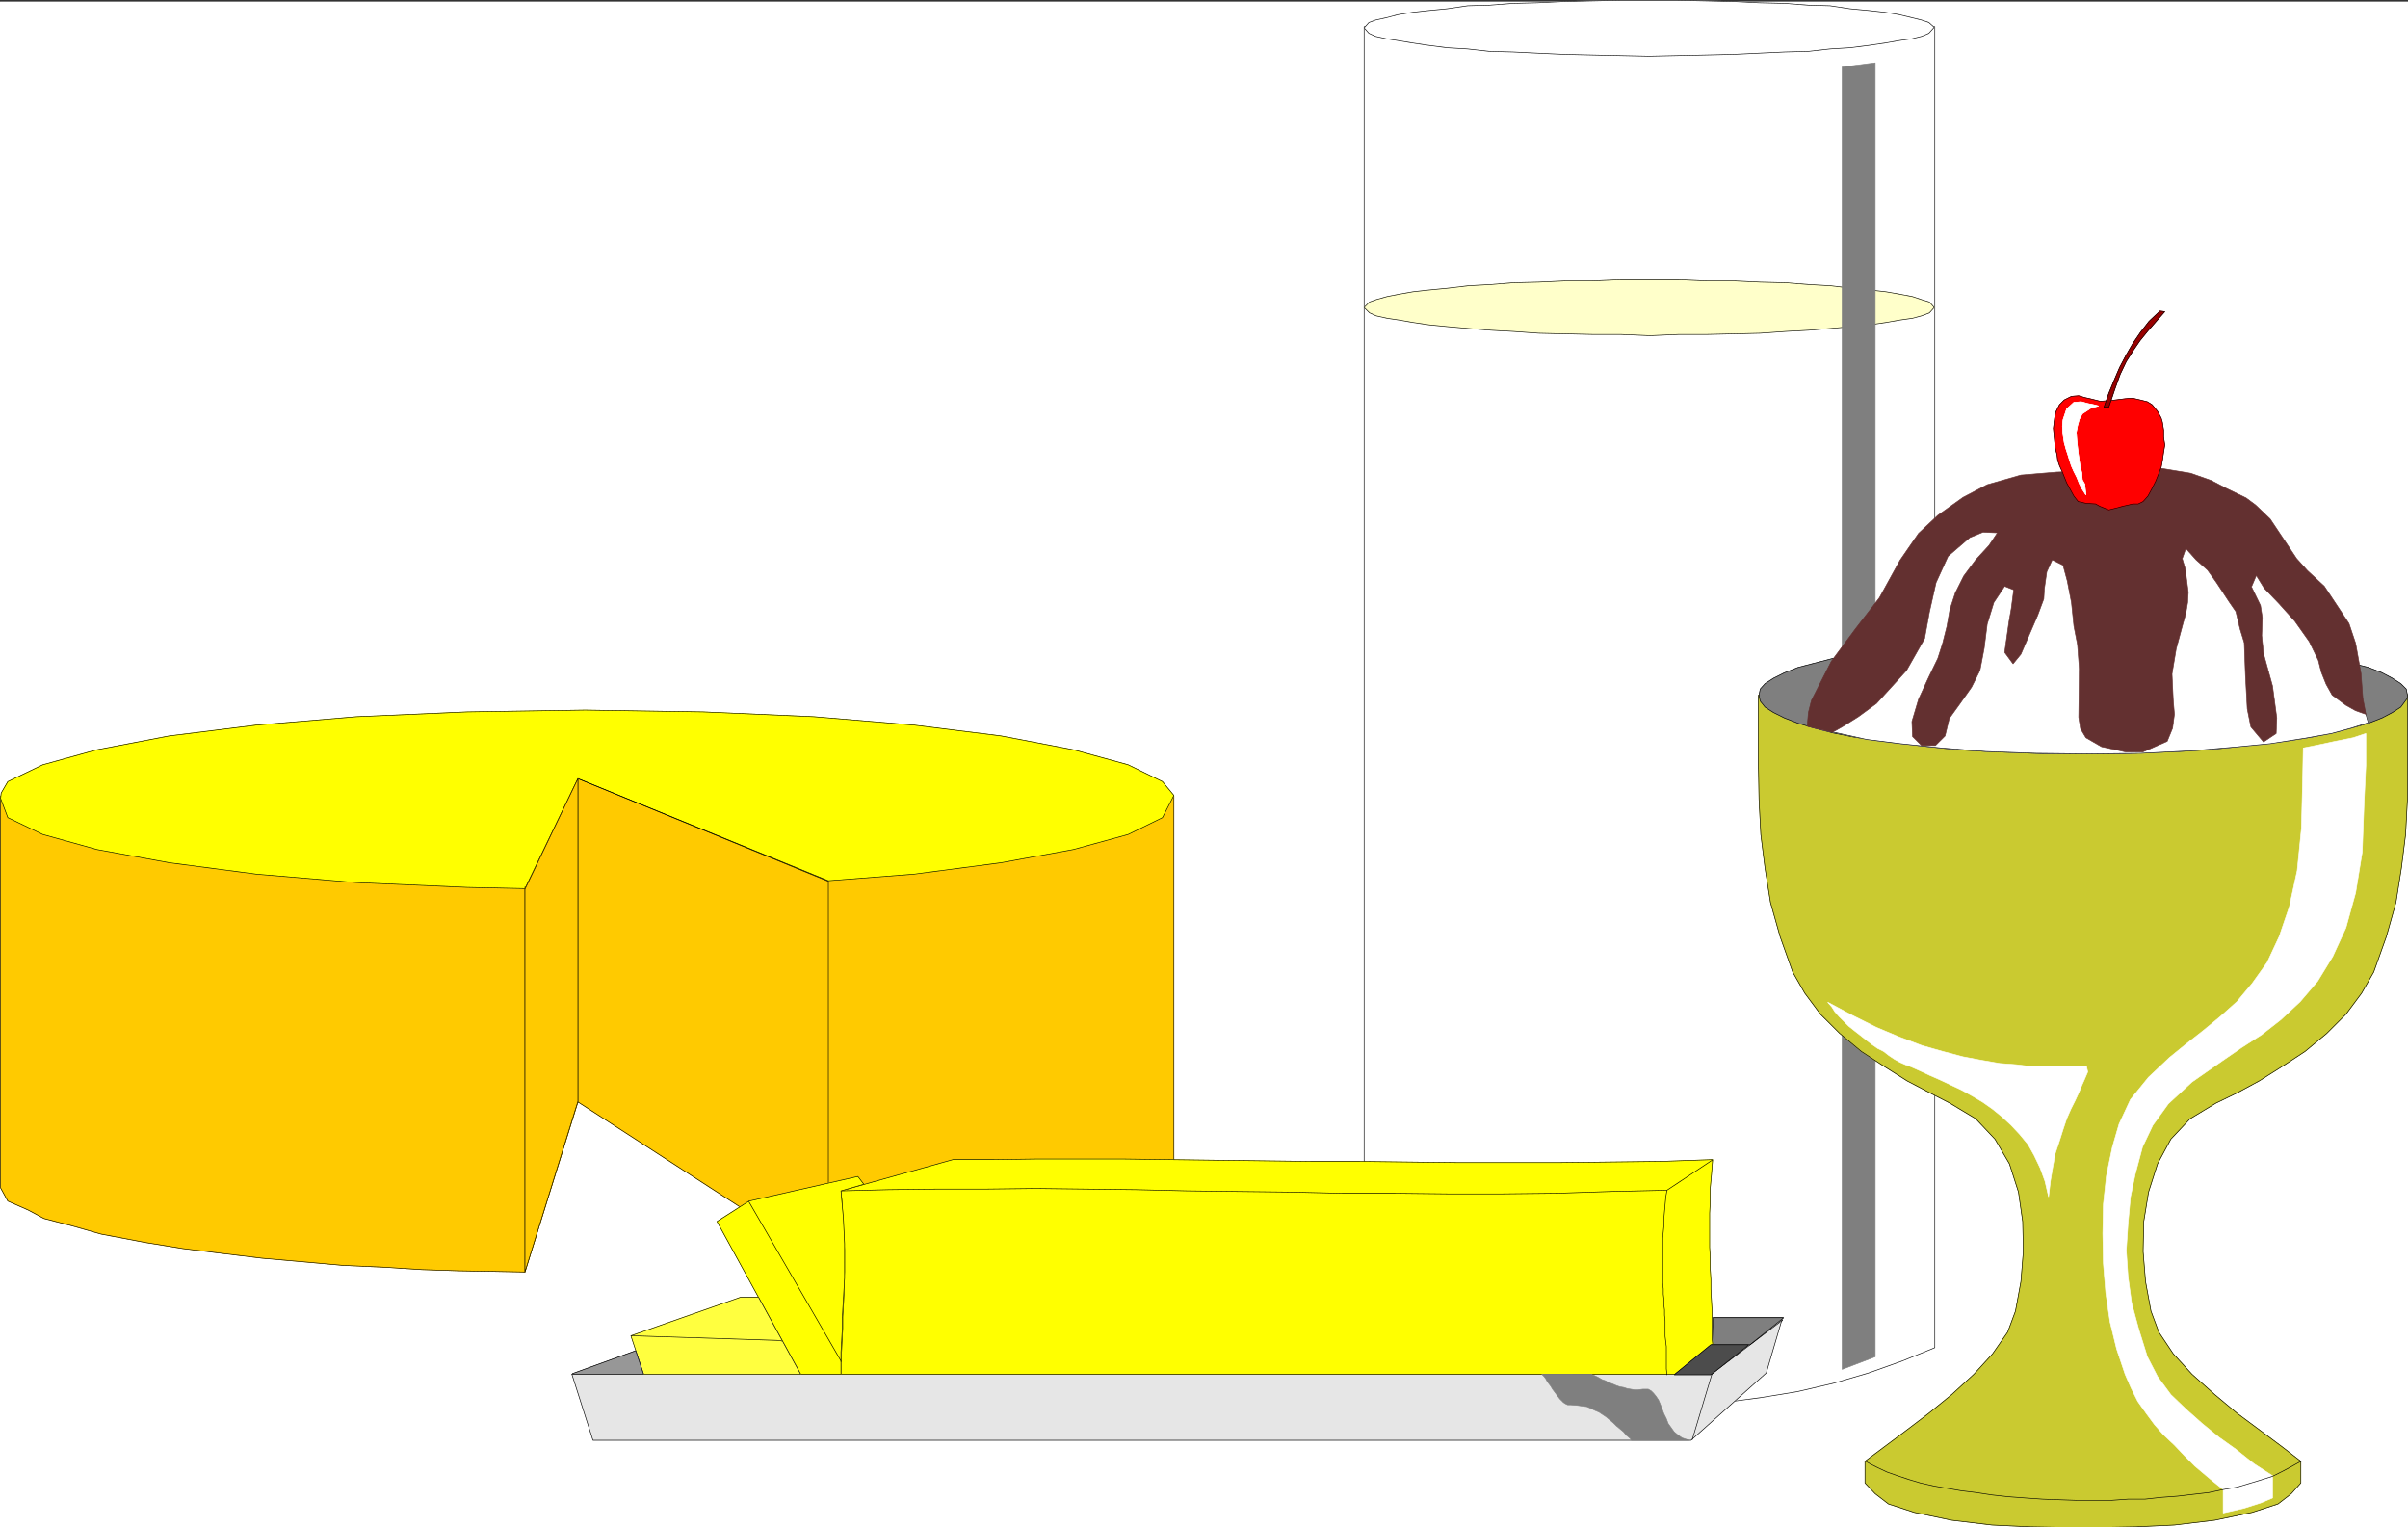 <svg width="3996.021" height="2534.178" viewBox="0 0 2997.016 1900.633" xmlns="http://www.w3.org/2000/svg"><rect x="0" y="0" width="2997.016" height="1900.633" fill="#333333" stroke="none"/><defs><clipPath id="a"><path d="M0 0h2998v1898.441H0Zm0 0"/></clipPath><clipPath id="b"><path d="M0 0h2997v1898.441H0Zm0 0"/></clipPath><clipPath id="c"><path d="M2188 861h809v1037.441h-809zm0 0"/></clipPath></defs><g clip-path="url(#a)" transform="translate(0 2.192)"><path style="fill:#fff;fill-opacity:1;fill-rule:nonzero;stroke:none" d="M0 1898.441h2997.016V-1.82H0Zm0 0"/></g><g clip-path="url(#b)" transform="translate(0 2.192)"><path style="fill:#fff;fill-opacity:1;fill-rule:evenodd;stroke:#fff;stroke-width:.19;stroke-linecap:square;stroke-linejoin:bevel;stroke-miterlimit:10;stroke-opacity:1" d="M.19 0h766.12v486H.19Zm0 0" transform="matrix(3.91 0 0 -3.91 0 1898.44)"/></g><path style="fill:#ffca00;fill-opacity:1;fill-rule:evenodd;stroke:#ffca00;stroke-width:.19;stroke-linecap:square;stroke-linejoin:bevel;stroke-miterlimit:10;stroke-opacity:1" d="m.19 232.77 91.6 6.88 91.21 2.11 95.05-4.79 95.62-4.2V108.06l-1.34-1.91-2.11-2.1-6.52-3.26-4.59-2.1-8.82-2.68-7.86-2.1-6.32-1.34-7.66-1.53-8.44-1.53-8.04-.96-8.44-1.14-8.04-.96-8.24-.96-8.44-.57-7.85-.57-7.28-.58-79.72 51.64-16.86-54.12-10.16.19-10.92.19-11.69.38-12.26.77-12.84.57-12.84 1.15-13.03 1.14-12.65 1.53-12.46 1.53-11.88 1.92-14.18 2.68-9.39 2.67-8.81 2.3-4.98 2.68-6.52 2.86-2.3 4.21zm0 0" transform="matrix(3.91 0 0 -3.91 0 1900.632)"/><path style="fill:none;stroke:#000;stroke-width:.19;stroke-linecap:square;stroke-linejoin:bevel;stroke-miterlimit:10;stroke-opacity:1" d="m.19 232.77 91.6 6.88 91.21 2.11 95.05-4.79 95.62-4.2V108.06l-1.34-1.91-2.11-2.1-6.52-3.26-4.59-2.1-8.82-2.68-7.86-2.1-6.32-1.34-7.66-1.53-8.44-1.53-8.04-.96-8.44-1.14-8.04-.96-8.24-.96-8.44-.57-7.85-.57-7.28-.58-79.72 51.64-16.86-54.12-10.16.19-10.92.19-11.69.38-12.26.77-12.84.57-12.84 1.15-13.03 1.14-12.65 1.53-12.46 1.53-11.88 1.92-14.18 2.68-9.39 2.67-8.81 2.3-4.98 2.68-6.52 2.86-2.3 4.21zm0 0" transform="matrix(3.91 0 0 -3.91 0 1900.632)"/><path style="fill:#ff0;fill-opacity:1;fill-rule:evenodd;stroke:#ff0;stroke-width:.19;stroke-linecap:square;stroke-linejoin:bevel;stroke-miterlimit:10;stroke-opacity:1" d="m186.26 260.12 37.56-.58 35.26-1.53 31.81-2.67 27.78-3.45 23-4.4 17.44-4.78 10.92-5.35 3.64-4.4-3.64-7.08-10.92-5.35-17.44-4.79-23-4.2-27.78-3.64-27.21-2.1-79.72 32.51-16.86-35-18.4.38-35.26 1.53-31.81 2.68-27.78 3.64-23 4.2-17.24 4.79-11.12 5.35L.19 232l.19 1.72 2.11 3.64 11.12 5.35 17.24 4.78 23 4.4 27.78 3.45 31.81 2.67 35.26 1.53zm0 0" transform="matrix(3.91 0 0 -3.91 0 1900.632)"/><path style="fill:none;stroke:#000;stroke-width:.19;stroke-linecap:square;stroke-linejoin:bevel;stroke-miterlimit:10;stroke-opacity:1" d="m186.26 260.12 37.56-.58 35.26-1.53 31.81-2.67 27.78-3.45 23-4.4 17.44-4.78 10.92-5.35 3.64-4.4-3.64-7.08-10.92-5.35-17.44-4.79-23-4.2-27.78-3.64-27.21-2.1-79.72 32.51-16.86-35-18.4.38-35.26 1.53-31.81 2.68-27.78 3.64-23 4.2-17.24 4.79-11.12 5.35L.19 232l.19 1.72 2.11 3.64 11.12 5.35 17.24 4.78 23 4.4 27.78 3.45 31.81 2.67 35.26 1.53zM167.1 81.29v122.6-.2m96.58-119.73v121.65-.19" transform="matrix(3.91 0 0 -3.91 0 1900.632)"/><path style="fill:none;stroke:#000;stroke-width:.19;stroke-linecap:square;stroke-linejoin:bevel;stroke-miterlimit:10;stroke-opacity:1" d="m183.96 238.31 79.72-32.7v-.19m-79.72 32.89V135.22" transform="matrix(3.91 0 0 -3.91 0 1900.632)"/><path style="fill:#ffca00;fill-opacity:1;fill-rule:evenodd;stroke:#ffca00;stroke-width:.19;stroke-linecap:square;stroke-linejoin:bevel;stroke-miterlimit:10;stroke-opacity:1" d="m183.96 238.31-16.86-35.19V81.29l16.86 54.31zm0 0" transform="matrix(3.91 0 0 -3.91 0 1900.632)"/><path style="fill:none;stroke:#000;stroke-width:.19;stroke-linecap:square;stroke-linejoin:bevel;stroke-miterlimit:10;stroke-opacity:1" d="m183.96 238.31-16.86-35.19V81.29l16.86 54.31zm0 0" transform="matrix(3.91 0 0 -3.91 0 1900.632)"/><path style="fill:#fff;fill-opacity:1;fill-rule:evenodd;stroke:#fff;stroke-width:.19;stroke-linecap:square;stroke-linejoin:bevel;stroke-miterlimit:10;stroke-opacity:1" d="M434.22 477.58h181.66V57.19l-10.35-4.21-10.73-3.83-11.11-3.25-11.5-2.68-11.69-1.91-11.69-1.53-12.07-.76-11.88-.39-12.26.58-11.88.57-11.69 1.72-11.69 1.92-11.31 2.67-11.11 3.25-10.73 3.64-9.97 4.21zm0 0" transform="matrix(3.91 0 0 -3.91 0 1900.632)"/><path style="fill:none;stroke:#000;stroke-width:.19;stroke-linecap:square;stroke-linejoin:bevel;stroke-miterlimit:10;stroke-opacity:1" d="M434.22 477.58h181.66V57.19l-10.35-4.21-10.73-3.83-11.11-3.25-11.5-2.68-11.69-1.91-11.69-1.53-12.07-.76-11.88-.39-12.26.58-11.88.57-11.69 1.72-11.69 1.92-11.31 2.67-11.11 3.25-10.73 3.64-9.97 4.21zm0 0" transform="matrix(3.91 0 0 -3.91 0 1900.632)"/><path style="fill:#fff;fill-opacity:1;fill-rule:evenodd;stroke:#fff;stroke-width:.19;stroke-linecap:square;stroke-linejoin:bevel;stroke-miterlimit:10;stroke-opacity:1" d="M524.86 486h9.2l9.01-.19 8.81-.19 8.05-.39 8.24-.19 7.47-.57 6.9-.19 6.32-.96 6.14-.57 5.17-.58 4.41-.76 4.02-.96 3.07-.76 2.3-.77 1.72-1.53-1.72-1.91-2.3-.96-3.07-.76-4.02-.57-4.41-.77-5.17-.76-6.14-.77-6.32-.38-6.9-.77-7.47-.19-8.24-.38-8.05-.38-8.81-.2-9.01-.19-9.2-.19-9.2.19-9 .19-8.82.2-8.43.38-7.86.38-7.47.19-6.9.77-6.51.38-5.94.77-5.18.76-4.6.77-3.64.57-3.45.76-2.1.96-1.54 1.72 1.54 1.72 2.1.77 3.45.76 3.64.96 4.6.76 5.18.58 5.94.57 6.51.96 6.9.19 7.47.57 7.86.19 8.43.39 8.82.19 9 .19zm0 0" transform="matrix(3.91 0 0 -3.91 0 1900.632)"/><path style="fill:none;stroke:#000;stroke-width:.19;stroke-linecap:square;stroke-linejoin:bevel;stroke-miterlimit:10;stroke-opacity:1" d="M524.86 486h9.2l9.01-.19 8.81-.19 8.05-.39 8.24-.19 7.47-.57 6.9-.19 6.32-.96 6.14-.57 5.17-.58 4.41-.76 4.02-.96 3.07-.76 2.3-.77 1.72-1.53-1.72-1.91-2.3-.96-3.07-.76-4.02-.57-4.41-.77-5.17-.76-6.14-.77-6.32-.38-6.9-.77-7.47-.19-8.24-.38-8.05-.38-8.81-.2-9.01-.19-9.2-.19-9.2.19-9 .19-8.82.2-8.43.38-7.86.38-7.47.19-6.9.77-6.51.38-5.94.77-5.18.76-4.6.77-3.64.57-3.45.76-2.1.96-1.54 1.72 1.54 1.72 2.1.77 3.45.76 3.64.96 4.6.76 5.18.58 5.94.57 6.51.96 6.9.19 7.47.57 7.86.19 8.43.39 8.82.19 9 .19zm0 0" transform="matrix(3.91 0 0 -3.91 0 1900.632)"/><path style="fill:#ffffca;fill-opacity:1;fill-rule:evenodd;stroke:#ffffca;stroke-width:.19;stroke-linecap:square;stroke-linejoin:bevel;stroke-miterlimit:10;stroke-opacity:1" d="M525.24 397.06h9.2l9.01-.38h8.62l8.24-.38 8.05-.19 7.47-.58 6.9-.38 6.52-.77 5.94-.57 5.17-.57 4.41-.77 4.02-.76 2.88-.96 2.49-.76 1.53-1.73-1.53-1.72-2.49-.95-2.88-.77-4.02-.57-4.41-.77-5.17-.76-5.94-.58-6.52-.57-6.9-.57-7.47-.39-8.05-.57-8.24-.19-8.62-.19h-9.01l-9.2-.39-9.39.39h-9l-8.63.19-8.43.19-8.04.57-7.29.39-7.09.57-6.51.57-5.94.58-5.18.76-4.4.77-3.84.57-3.45.77-2.1.95-1.73 1.72 1.73 1.73 2.1.76 3.45.96 3.84.76 4.4.77 5.18.57 5.94.57 6.51.77 7.09.38 7.29.58 8.04.19 8.43.38h8.63l9 .38zm0 0" transform="matrix(3.91 0 0 -3.91 0 1900.632)"/><path style="fill:none;stroke:#000;stroke-width:.19;stroke-linecap:square;stroke-linejoin:bevel;stroke-miterlimit:10;stroke-opacity:1" d="M525.24 397.06h9.2l9.01-.38h8.62l8.24-.38 8.05-.19 7.47-.58 6.9-.38 6.52-.77 5.94-.57 5.17-.57 4.41-.77 4.02-.76 2.88-.96 2.49-.76 1.53-1.73-1.53-1.72-2.49-.95-2.88-.77-4.02-.57-4.41-.77-5.17-.76-5.94-.58-6.52-.57-6.9-.57-7.47-.39-8.05-.57-8.24-.19-8.62-.19h-9.01l-9.2-.39-9.39.39h-9l-8.63.19-8.43.19-8.04.57-7.29.39-7.09.57-6.51.57-5.94.58-5.18.76-4.4.77-3.84.57-3.45.77-2.1.95-1.73 1.72 1.73 1.73 2.1.76 3.45.96 3.84.76 4.4.77 5.18.57 5.94.57 6.51.77 7.09.38 7.29.58 8.04.19 8.43.38h8.63l9 .38zm0 0" transform="matrix(3.91 0 0 -3.91 0 1900.632)"/><path style="fill:#7f7f7f;fill-opacity:1;fill-rule:evenodd;stroke:#7f7f7f;stroke-width:.19;stroke-linecap:square;stroke-linejoin:bevel;stroke-miterlimit:10;stroke-opacity:1" d="m586.37 464.77 10.54 1.34V54.32l-10.54-4.02zm0 0" transform="matrix(3.91 0 0 -3.91 0 1900.632)"/><g clip-path="url(#c)" transform="translate(0 2.192)"><path style="fill:#caca30;fill-opacity:1;fill-rule:evenodd;stroke:#caca30;stroke-width:.19;stroke-linecap:square;stroke-linejoin:bevel;stroke-miterlimit:10;stroke-opacity:1" d="M766.31 265.09v-33.47l-.58-11.09-1.34-10.72-1.72-10.9-3.07-10.9-4.02-11.28-3.84-6.7-4.98-6.69-6.13-6.12-6.9-5.74-7.28-4.78-7.28-4.59-7.09-3.83-6.71-3.25-8.24-4.97-6.13-6.51-4.22-7.84-2.87-8.99-1.53-9.37-.2-9.56.77-9.56 1.73-9.38 2.49-6.69 4.6-6.89 5.94-6.5 7.28-6.5 7.09-5.93 7.47-5.55 6.9-5.16 5.94-4.59v-6.89l-3.07-3.44-4.21-3.25-8.24-2.68-11.88-2.49L692.15.76 679.89.19 669.73 0h-13.22l-10.16.19-12.26.57-12.84 1.53-11.88 2.49-8.24 2.68-4.22 3.25-3.26 3.44v6.89l6.14 4.59 6.89 5.16 7.29 5.55 7.28 5.93 7.09 6.5 5.94 6.5 4.79 6.89 2.49 6.69 1.73 9.38.76 9.56-.19 9.56-1.34 9.37-2.88 8.99-4.59 7.84-6.14 6.51-8.24 4.97-6.32 3.25-7.28 3.83-7.28 4.59-7.29 4.78-6.89 5.74-6.14 6.12-4.98 6.69-3.83 6.7-4.02 11.28-3.07 10.9-1.73 10.9-1.34 10.72-.57 11.09-.19 11.09v22.19zm0 0" transform="matrix(3.91 0 0 -3.91 0 1898.44)"/><path style="fill:none;stroke:#000;stroke-width:.19;stroke-linecap:square;stroke-linejoin:bevel;stroke-miterlimit:10;stroke-opacity:1" d="M766.31 265.09v-33.47l-.58-11.09-1.34-10.72-1.72-10.9-3.07-10.9-4.02-11.28-3.84-6.7-4.98-6.69-6.13-6.12-6.9-5.74-7.28-4.78-7.28-4.59-7.09-3.83-6.71-3.25-8.24-4.97-6.13-6.51-4.22-7.84-2.87-8.99-1.53-9.37-.2-9.56.77-9.56 1.73-9.38 2.49-6.69 4.6-6.89 5.94-6.5 7.28-6.5 7.09-5.93 7.47-5.55 6.9-5.16 5.94-4.59v-6.89l-3.07-3.44-4.21-3.25-8.24-2.68-11.88-2.49L692.15.76 679.89.19 669.73 0h-13.22l-10.16.19-12.26.57-12.84 1.53-11.88 2.49-8.24 2.68-4.22 3.25-3.26 3.44v6.89l6.14 4.59 6.89 5.16 7.29 5.55 7.28 5.93 7.09 6.5 5.94 6.5 4.79 6.89 2.49 6.69 1.73 9.38.76 9.56-.19 9.56-1.34 9.37-2.88 8.99-4.59 7.84-6.14 6.51-8.24 4.97-6.32 3.25-7.28 3.83-7.28 4.59-7.29 4.78-6.89 5.74-6.14 6.12-4.98 6.69-3.83 6.7-4.02 11.28-3.07 10.9-1.73 10.9-1.34 10.72-.57 11.09-.19 11.09v22.19zm0 0" transform="matrix(3.91 0 0 -3.91 0 1898.44)"/></g><path style="fill:#fff;fill-opacity:1;fill-rule:evenodd;stroke:#fff;stroke-width:.19;stroke-linecap:square;stroke-linejoin:bevel;stroke-miterlimit:10;stroke-opacity:1" d="m732.97 238.12.19 9.95 4.79.95 5.36 1.15 5.75 1.15 4.03 1.34v-10.14l-.58-12.24-.57-15.3-2.11-13.01-3.07-11.09-4.21-9.18-4.79-7.84-5.56-6.51-6.13-5.73-6.13-4.79-6.52-4.2-6.13-4.21-9.58-6.69-7.48-6.89-4.98-6.89-3.26-6.88-2.3-8.61-1.53-7.27-.77-8.41-.57-8.61.57-8.41 1.15-8.42 2.3-8.42 2.69-8.6 3.25-6.31 4.22-5.74 4.79-4.59 5.17-4.59 5.37-4.4 5.37-3.83 5.74-4.59 5.94-3.82V9.37l-3.64-1.53-5.36-1.72-6.71-1.53v7.46l-4.02 3.25-4.99 4.21-3.25 3.25-3.26 3.44-3.45 3.25-2.87 3.25-2.69 3.64-2.68 3.82-2.11 4.21-1.91 4.4-2.69 8.03-2.1 8.61-1.35 9.18-.76 9.37-.19 9.57.19 9.37.96 8.99 1.91 9.18 2.11 7.27 3.64 7.84 5.75 7.08 6.71 6.31 5.17 4.2 5.37 4.21 5.36 4.4 5.56 4.97 4.79 5.74 4.79 6.7 3.83 8.22 3.26 9.56 2.49 11.48 1.34 13.39zm0 0" transform="matrix(3.91 0 0 -3.91 0 1900.632)"/><path style="fill:none;stroke:#000;stroke-width:.19;stroke-linecap:square;stroke-linejoin:bevel;stroke-miterlimit:10;stroke-opacity:1" d="m593.85 21.04 1.72-.96 2.3-1.15 2.87-1.34 3.26-1.14 3.45-1.15 3.83-1.15 4.22-.95 4.41-.77 4.4-.76 4.79-.58 4.99-.76 5.36-.58 5.18-.38 5.55-.38 5.37-.19 5.56-.19h10.92l5.36.38h5.37l5.17.57 5.18.38 4.98.58 4.98.57 4.6.96 4.41.76 3.83 1.15 3.83 1.15 3.64 1.15 3.07 1.53 2.87 1.53 3.07 1.72v-.19" transform="matrix(3.91 0 0 -3.91 0 1900.632)"/><path style="fill:#fff;fill-opacity:1;fill-rule:evenodd;stroke:#fff;stroke-width:.19;stroke-linecap:square;stroke-linejoin:bevel;stroke-miterlimit:10;stroke-opacity:1" d="m581.77 167.16 1.34-1.53.96-1.53 1.34-1.53 1.54-1.53 1.53-1.53 1.92-1.53 1.72-1.34 1.92-1.53 1.72-1.34 1.92-1.33 1.91-.96 1.73-1.34 1.72-1.15 1.73-.95 1.72-.77 1.54-.57 3.06-1.34 3.26-1.53 3.07-1.34 3.64-1.72 3.25-1.53 3.45-1.91 3.26-1.92 3.26-2.29 3.06-2.49 2.88-2.68 2.68-2.86 2.68-3.26 1.92-3.44 1.92-4.02 1.53-4.2 1.15-4.98.57 4.98.77 4.59.77 4.2 1.34 4.02 1.15 3.64 1.15 3.44 1.34 3.06 1.34 2.68 1.15 2.48.96 2.3.77 1.72 1.15 2.68-.39 1.72h-17.63l-4.79.57-5.17.38-5.56.96-6.13 1.15-6.52 1.72-6.7 1.91-7.09 2.68-7.28 3.06-7.67 3.83zm0 0" transform="matrix(3.91 0 0 -3.91 0 1900.632)"/><path style="fill:#7f7f7f;fill-opacity:1;fill-rule:evenodd;stroke:#7f7f7f;stroke-width:.19;stroke-linecap:square;stroke-linejoin:bevel;stroke-miterlimit:10;stroke-opacity:1" d="m663.02 283.07 5.37-.19h5.17l10.35-.19 9.77-.39 9.39-.76 9.01-.57 8.62-.96 7.86-1.15 7.28-.96 6.71-1.33 5.94-1.53 5.36-1.34 4.41-1.72 3.26-1.73 2.68-1.72 1.73-1.72.38-1.91v-.96l-2.11-2.87-2.68-1.72-3.26-1.72-4.41-1.72-5.36-1.53-5.94-1.53-6.71-1.34-7.28-1.15-7.86-.95-8.62-.96-9.01-.96-9.39-.57-9.77-.38-10.35-.38h-21.08l-9.96.38-9.97.38-9.39.57-9.19.96-8.44.96-7.85.95-7.48 1.15-6.7 1.34-5.94 1.53-5.18 1.53-4.4 1.72-3.45 1.72-2.69 1.72-1.53 1.92-.38 1.91.38 1.91 1.53 1.72 2.69 1.72 3.45 1.73 4.4 1.72 5.18 1.34 5.94 1.53 6.7 1.33 7.48.96 7.85 1.15 8.44.96 9.19.57 9.39.76 9.97.39 9.96.19zm0 0" transform="matrix(3.91 0 0 -3.91 0 1900.632)"/><path style="fill:none;stroke:#000;stroke-width:.19;stroke-linecap:square;stroke-linejoin:bevel;stroke-miterlimit:10;stroke-opacity:1" d="m663.02 283.07 5.37-.19h5.17l10.35-.19 9.77-.39 9.39-.76 9.01-.57 8.62-.96 7.86-1.15 7.28-.96 6.71-1.33 5.94-1.53 5.36-1.34 4.41-1.72 3.26-1.73 2.68-1.72 1.73-1.72.38-1.91v-.96l-2.11-2.87-2.68-1.72-3.26-1.72-4.41-1.72-5.36-1.53-5.94-1.53-6.71-1.34-7.28-1.15-7.86-.95-8.62-.96-9.01-.96-9.39-.57-9.77-.38-10.35-.38h-21.08l-9.96.38-9.97.38-9.39.57-9.19.96-8.44.96-7.85.95-7.48 1.15-6.7 1.34-5.94 1.53-5.18 1.53-4.4 1.72-3.45 1.72-2.69 1.72-1.53 1.92-.38 1.91.38 1.91 1.53 1.72 2.69 1.72 3.45 1.73 4.4 1.72 5.18 1.34 5.94 1.53 6.7 1.33 7.48.96 7.85 1.15 8.44.96 9.19.57 9.39.76 9.97.39 9.96.19zm0 0" transform="matrix(3.91 0 0 -3.91 0 1900.632)"/><path style="fill:#fff;fill-opacity:1;fill-rule:evenodd;stroke:#fff;stroke-width:.19;stroke-linecap:square;stroke-linejoin:bevel;stroke-miterlimit:10;stroke-opacity:1" d="m684.29 335.67 9.58-1.53 9.39-1.92 8.05-4.78 7.09-7.84 6.71-9.56 8.43-7.65 8.05-10.52 3.64-4.4 3.26-6.5 2.3-13.78 3.06-11.09-5.36-1.72-6.33-1.72-8.62-1.53-10.92-1.72-12.07-1.15-13.61-1.15-15.33-.76-16.48-.19-17.05.19-15.91.57-14.37 1.15-12.84 1.34-10.73 1.34-8.62 1.91-5.94 1.15-4.03 1.14 2.68 8.99 5.75 10.71 7.28 9.95 6.52 8.03 7.28 9.37 4.6 8.04 8.43 8.6 9.2 6.32 9.39 3.82 9.96 3.83 12.27 1.53 12.65 1.14 6.32.2zm0 0" transform="matrix(3.91 0 0 -3.91 0 1900.632)"/><path style="fill:none;stroke:#000;stroke-width:.19;stroke-linecap:square;stroke-linejoin:bevel;stroke-miterlimit:10;stroke-opacity:1" d="m684.29 335.67 9.58-1.53 9.39-1.92 8.05-4.78 7.09-7.84 6.71-9.56 8.43-7.65 8.05-10.52 3.64-4.4 3.26-6.5 2.3-13.78 3.06-11.09-5.36-1.72-6.33-1.72-8.62-1.53-10.92-1.72-12.07-1.15-13.61-1.15-15.33-.76-16.48-.19-17.05.19-15.91.57-14.37 1.15-12.84 1.34-10.73 1.34-8.62 1.91-5.94 1.15-4.03 1.14 2.68 8.99 5.75 10.71 7.28 9.95 6.52 8.03 7.28 9.37 4.6 8.04 8.43 8.6 9.2 6.32 9.39 3.82 9.96 3.83 12.27 1.53 12.65 1.14 6.32.2zm0 0" transform="matrix(3.91 0 0 -3.91 0 1900.632)"/><path style="fill:#633030;fill-opacity:1;fill-rule:evenodd;stroke:#633030;stroke-width:.19;stroke-linecap:square;stroke-linejoin:bevel;stroke-miterlimit:10;stroke-opacity:1" d="m586.37 254.76-3.06-1.72-8.05 1.91.38 4.4.96 3.83 6.32 12.43 7.67 10.33 7.66 9.94 6.52 11.86 5.94 8.61 6.13 5.74 8.05 5.73 7.66 4.02 10.74 3.06 11.49.96 11.31.38 7.86.96 3.83.38h3.83l3.83-.19 3.84-.58 8.04-1.33 6.52-2.3 4.79-2.49 6.32-3.06 3.07-2.29 4.6-4.4 8.43-12.62 3.45-3.83 5.36-4.97 7.86-11.86 2.11-6.31 1.72-9.57.58-7.84.96-5.16-3.26 1.15-3.07 1.72-4.4 3.25-1.92 3.44-1.53 3.83-.96 3.82-2.88 5.93-4.6 6.5-5.17 5.74-4.6 4.78-2.49 4.02-1.53-3.63 2.87-5.93.58-3.83-.19-5.74.57-5.73 2.87-10.33 1.35-10.14-.2-4.97-4.02-2.68-4.02 4.78-1.15 5.74-.58 10.71-.38 10.33-1.34 4.4-1.34 5.54-2.11 3.06-4.03 6.13-2.87 4.01-3.64 3.25-3.26 3.64-1.15-3.25.96-3.26.96-7.45-.19-3.26-.58-3.44-.96-3.44-2.11-7.84-1.34-8.04.39-8.22.38-4.59-.58-4.4-1.72-4.21-7.86-3.44h-5.17l-7.86 1.72-4.98 2.87-1.72 2.87-.58 3.63.19 15.49-.57 7.66-1.15 5.92-.77 7.46-1.34 6.89-1.34 4.97-3.45 1.72-1.73-3.82-.76-5.36-.19-3.25-1.92-5.16-5.36-12.44-2.5-3.06-2.68 3.64 1.34 9.56.77 4.4.77 5.93-2.88 1.15-3.45-5.17-2.11-6.88-.95-7.65-1.35-7.08-2.68-5.35-3.64-5.17-3.45-4.78-1.34-5.55-3.07-3.06h-4.4l-2.88 2.87-.19 4.78 2.11 7.08 3.26 7.08 2.87 5.93 1.53 4.78 1.35 5.35.95 5.36 1.73 5.35 2.68 5.36 3.83 5.16 4.22 4.59 2.68 4.02-4.6.19-4.21-1.72-6.9-5.93-3.83-8.41-2.11-9.38-1.53-8.41-5.75-10.14-9.58-10.52-5.75-4.21zm0 0" transform="matrix(3.91 0 0 -3.91 0 1900.632)"/><path style="fill:red;fill-opacity:1;fill-rule:evenodd;stroke:red;stroke-width:.19;stroke-linecap:square;stroke-linejoin:bevel;stroke-miterlimit:10;stroke-opacity:1" d="m668.39 358.43-3.07.76-1.72.38-1.92.58-2.3-.19-2.3-1.15-1.53-1.53-1.15-2.3-.38-1.91-.39-3.25.19-2.1.2-2.11.19-2.1.57-2.11.19-1.72.58-1.72.77-1.72.76-1.91.77-1.91 1.15-2.11 1.15-2.1 1.34-1.72 2.49-.58 3.07-.19 1.34-.76 2.87-1.15 2.3.57 2.11.58 1.72.38 1.54.38h1.72l1.53.77 1.54 1.72 1.34 2.48 1.15 2.3.77 1.91.95 2.49.39 2.1.38 2.68.38 2.29-.38 2.49v2.3l-.38 2.48-.39 1.34-1.15 2.11-1.72 2.1-1.53.96-2.3.57-2.49.57-2.3-.19-1.54-.19-1.53-.19-1.72-.19-2.69-.19zm0 0" transform="matrix(3.91 0 0 -3.91 0 1900.632)"/><path style="fill:none;stroke:#000;stroke-width:.19;stroke-linecap:square;stroke-linejoin:bevel;stroke-miterlimit:10;stroke-opacity:1" d="m668.39 358.43-3.07.76-1.72.38-1.92.58-2.3-.19-2.3-1.15-1.53-1.53-1.15-2.3-.38-1.91-.39-3.25.19-2.1.2-2.11.19-2.1.57-2.11.19-1.72.58-1.72.77-1.72.76-1.91.77-1.91 1.15-2.11 1.15-2.1 1.34-1.72 2.49-.58 3.07-.19 1.34-.76 2.87-1.15 2.3.57 2.11.58 1.72.38 1.54.38h1.72l1.53.77 1.54 1.72 1.34 2.48 1.15 2.3.77 1.91.95 2.49.39 2.1.38 2.68.38 2.29-.38 2.49v2.3l-.38 2.48-.39 1.34-1.15 2.11-1.72 2.1-1.53.96-2.3.57-2.49.57-2.3-.19-1.54-.19-1.53-.19-1.72-.19-2.69-.19zm0 0" transform="matrix(3.91 0 0 -3.91 0 1900.632)"/><path style="fill:#fff;fill-opacity:1;fill-rule:evenodd;stroke:#fff;stroke-width:.19;stroke-linecap:square;stroke-linejoin:bevel;stroke-miterlimit:10;stroke-opacity:1" d="m662.45 358.24-2.3-.2-2.3-2.1-1.15-3.44-.19-2.11.19-2.67.38-2.49.58-2.1.57-1.73.58-1.91.57-1.72.77-1.72.96-1.91.76-1.92.77-1.53 1.34-2.1-.38 3.44-.77 1.34-.19 2.3-.58 2.48-.57 4.02-.38 3.44-.2 2.87.39 2.11.57 2.1.96 1.72 2.88 1.91 2.29.58-1.53.38-1.91.38zm0 0" transform="matrix(3.91 0 0 -3.91 0 1900.632)"/><path style="fill:none;stroke:#fff;stroke-width:.19;stroke-linecap:square;stroke-linejoin:bevel;stroke-miterlimit:10;stroke-opacity:1" d="m662.45 358.24-2.3-.2-2.3-2.1-1.15-3.44-.19-2.11.19-2.67.38-2.49.58-2.1.57-1.73.58-1.91.57-1.72.77-1.72.96-1.91.76-1.92.77-1.53 1.34-2.1-.38 3.44-.77 1.34-.19 2.3-.58 2.48-.57 4.02-.38 3.44-.2 2.87.39 2.11.57 2.1.96 1.72 2.88 1.91 2.29.58-1.53.38-1.91.38zm0 0" transform="matrix(3.91 0 0 -3.91 0 1900.632)"/><path style="fill:#970000;fill-opacity:1;fill-rule:evenodd;stroke:#970000;stroke-width:.19;stroke-linecap:square;stroke-linejoin:bevel;stroke-miterlimit:10;stroke-opacity:1" d="M669.73 356.51h1.53l1.92 5.74 1.72 4.78 1.92 4.02 2.3 3.63 2.11 3.06 2.49 3.06 2.49 2.87 2.87 3.26-1.53.19-3.45-3.25-2.68-3.45-2.49-3.63-2.11-3.64-2.11-4.01-1.72-4.02-1.73-4.21zm0 0" transform="matrix(3.91 0 0 -3.91 0 1900.632)"/><path style="fill:none;stroke:#000;stroke-width:.19;stroke-linecap:square;stroke-linejoin:bevel;stroke-miterlimit:10;stroke-opacity:1" d="M669.73 356.51h1.53l1.92 5.74 1.72 4.78 1.92 4.02 2.3 3.63 2.11 3.06 2.49 3.06 2.49 2.87 2.87 3.26-1.53.19-3.45-3.25-2.68-3.45-2.49-3.63-2.11-3.64-2.11-4.01-1.72-4.02-1.73-4.21zm0 0" transform="matrix(3.91 0 0 -3.91 0 1900.632)"/><path style="fill:#e6e6e6;fill-opacity:1;fill-rule:evenodd;stroke:#e6e6e6;stroke-width:.19;stroke-linecap:square;stroke-linejoin:bevel;stroke-miterlimit:10;stroke-opacity:1" d="M231.29 66.75H567.4l-5.17-17.6-23.96-21.42H188.75l-6.71 21.04zm0 0" transform="matrix(3.91 0 0 -3.91 0 1900.632)"/><path style="fill:none;stroke:#000;stroke-width:.19;stroke-linecap:square;stroke-linejoin:bevel;stroke-miterlimit:10;stroke-opacity:1" d="M231.29 66.75H567.4l-5.17-17.6-23.96-21.42H188.75l-6.71 21.04zm0 0" transform="matrix(3.91 0 0 -3.91 0 1900.632)"/><path style="fill:#7f7f7f;fill-opacity:1;fill-rule:evenodd;stroke:#7f7f7f;stroke-width:.19;stroke-linecap:square;stroke-linejoin:bevel;stroke-miterlimit:10;stroke-opacity:1" d="M544.98 58.14h12.07l10.73 8.61h-22.42zm0 0" transform="matrix(3.91 0 0 -3.91 0 1900.632)"/><path style="fill:none;stroke:#000;stroke-width:.19;stroke-linecap:square;stroke-linejoin:bevel;stroke-miterlimit:10;stroke-opacity:1" d="M544.98 58.14h12.07l10.73 8.61h-22.42zm0 0" transform="matrix(3.91 0 0 -3.91 0 1900.632)"/><path style="fill:none;stroke:#000;stroke-width:.19;stroke-linecap:square;stroke-linejoin:bevel;stroke-miterlimit:10;stroke-opacity:1" d="M182.04 48.77h362.75l22.61 17.21v-.19" transform="matrix(3.91 0 0 -3.91 0 1900.632)"/><path style="fill:#ff0;fill-opacity:1;fill-rule:evenodd;stroke:#ff0;stroke-width:.19;stroke-linecap:square;stroke-linejoin:bevel;stroke-miterlimit:10;stroke-opacity:1" d="M267.7 48.77h265.59l11.88 9.56-.19 1.92v8.6l-.19 3.45-.19 3.44v3.25l-.19 3.25v3.44l-.2 3.45v10.9l.2 4.02v4.01l.38 4.21.38 4.78-16.48-.57-16.28-.19-16.29-.19h-32l-15.91.19-15.71.19h-15.33l-15.33.19-15.14.19-14.56.19-14.38.19h-27.97l-13.42-.19h-13.03l-35.64-9.94.19-1.92.19-1.91.19-3.82.2-3.64.19-3.82.19-3.64v-7.07l-.19-3.64v-3.63l-.19-3.64-.2-3.44v-3.63l-.19-3.45-.19-3.82-.19-3.64zm0 0" transform="matrix(3.91 0 0 -3.91 0 1900.632)"/><path style="fill:none;stroke:#000;stroke-width:.19;stroke-linecap:square;stroke-linejoin:bevel;stroke-miterlimit:10;stroke-opacity:1" d="M267.7 48.77h265.59l11.88 9.56-.19 1.92v8.6l-.19 3.45-.19 3.44v3.25l-.19 3.25v3.44l-.2 3.45v10.9l.2 4.02v4.01l.38 4.21.38 4.78-16.48-.57-16.28-.19-16.29-.19h-32l-15.91.19-15.71.19h-15.33l-15.33.19-15.14.19-14.56.19-14.38.19h-27.97l-13.42-.19h-13.03l-35.64-9.94.19-1.92.19-1.91.19-3.82.2-3.64.19-3.82.19-3.64v-7.07l-.19-3.64v-3.63l-.19-3.64-.2-3.44v-3.63l-.19-3.45-.19-3.82-.19-3.64zm0 0" transform="matrix(3.91 0 0 -3.91 0 1900.632)"/><path style="fill:none;stroke:#000;stroke-width:.19;stroke-linecap:square;stroke-linejoin:bevel;stroke-miterlimit:10;stroke-opacity:1" d="m267.7 107.11 15.14.38 15.52.19h15.52l15.91.19 15.71-.19 16.1-.19 16.28-.38 16.1-.2 16.67-.19 16.67-.38H444l17.05-.19h17.05l17.25.19 17.44.57 17.82.39 14.37 9.56v-.19" transform="matrix(3.91 0 0 -3.91 0 1900.632)"/><path style="fill:#ff0;fill-opacity:1;fill-rule:evenodd;stroke:#ff0;stroke-width:.19;stroke-linecap:square;stroke-linejoin:bevel;stroke-miterlimit:10;stroke-opacity:1" d="m228.23 97.35 10.15 6.5 34.69 7.85 1.91-2.49-7.28-2.1.19-2.3.19-2.1.39-4.4.19-4.02.19-4.01V79.37l-.19-3.25-.19-3.44-.2-3.25-.19-3.45v-3.44l-.19-3.44-.19-3.25v-7.08h-12.84zm0 0" transform="matrix(3.91 0 0 -3.91 0 1900.632)"/><path style="fill:none;stroke:#000;stroke-width:.19;stroke-linecap:square;stroke-linejoin:bevel;stroke-miterlimit:10;stroke-opacity:1" d="m228.23 97.35 10.15 6.5 34.69 7.85 1.91-2.49-7.28-2.1.19-2.3.19-2.1.39-4.4.19-4.02.19-4.01V79.37l-.19-3.25-.19-3.44-.2-3.25-.19-3.45v-3.44l-.19-3.44-.19-3.25v-7.08h-12.84zm0 0" transform="matrix(3.91 0 0 -3.91 0 1900.632)"/><path style="fill:none;stroke:#000;stroke-width:.19;stroke-linecap:square;stroke-linejoin:bevel;stroke-miterlimit:10;stroke-opacity:1" d="m238.38 103.66 29.32-50.68v-.19" transform="matrix(3.91 0 0 -3.91 0 1900.632)"/><path style="fill:#ffff3f;fill-opacity:1;fill-rule:evenodd;stroke:#ffff3f;stroke-width:.19;stroke-linecap:square;stroke-linejoin:bevel;stroke-miterlimit:10;stroke-opacity:1" d="M254.86 48.77h-50.01l-4.03 12.24 34.88 12.24h5.75zm0 0" transform="matrix(3.91 0 0 -3.91 0 1900.632)"/><path style="fill:none;stroke:#000;stroke-width:.19;stroke-linecap:square;stroke-linejoin:bevel;stroke-miterlimit:10;stroke-opacity:1" d="M254.86 48.77h-50.01l-4.03 12.24 34.88 12.24h5.75zm0 0" transform="matrix(3.91 0 0 -3.91 0 1900.632)"/><path style="fill:none;stroke:#000;stroke-width:.19;stroke-linecap:square;stroke-linejoin:bevel;stroke-miterlimit:10;stroke-opacity:1" d="m201.01 61.01 47.72-1.53v-.19m281.88-10.71-.19 1.91v7.08l-.19 1.53-.2 1.72v4.97l-.19 1.72v1.73l-.19 1.53v1.72l-.19 1.72v1.72l-.19 1.72v14.54l.19 1.91.19 2.1v2.11l.19 2.29.19 2.11.2 2.29.38 2.3v-.19m8.05-79.19 6.32 21.04v-.19" transform="matrix(3.91 0 0 -3.91 0 1900.632)"/><path style="fill:#4c4c4c;fill-opacity:1;fill-rule:evenodd;stroke:#4c4c4c;stroke-width:.19;stroke-linecap:square;stroke-linejoin:bevel;stroke-miterlimit:10;stroke-opacity:1" d="m532.91 48.58 11.69 9.56h12.07l-12.07-9.56zm0 0" transform="matrix(3.91 0 0 -3.91 0 1900.632)"/><path style="fill:none;stroke:#000;stroke-width:.19;stroke-linecap:square;stroke-linejoin:bevel;stroke-miterlimit:10;stroke-opacity:1" d="m532.91 48.58 11.69 9.56h12.07l-12.07-9.56zm0 0" transform="matrix(3.91 0 0 -3.91 0 1900.632)"/><path style="fill:#979797;fill-opacity:1;fill-rule:evenodd;stroke:#979797;stroke-width:.19;stroke-linecap:square;stroke-linejoin:bevel;stroke-miterlimit:10;stroke-opacity:1" d="M182.24 48.77v.19l20.12 7.27 2.49-7.46zm0 0" transform="matrix(3.91 0 0 -3.91 0 1900.632)"/><path style="fill:none;stroke:#000;stroke-width:.19;stroke-linecap:square;stroke-linejoin:bevel;stroke-miterlimit:10;stroke-opacity:1" d="M182.24 48.77v.19l20.12 7.27 2.49-7.46zm0 0" transform="matrix(3.91 0 0 -3.91 0 1900.632)"/><path style="fill:#7f7f7f;fill-opacity:1;fill-rule:evenodd;stroke:#7f7f7f;stroke-width:.19;stroke-linecap:square;stroke-linejoin:bevel;stroke-miterlimit:10;stroke-opacity:1" d="m506.66 48.77.19-.19.57-.19.77-.38.77-.39.95-.57 1.15-.38.96-.58 1.15-.38 1.34-.57 1.15-.39 1.15-.19 1.15-.38 1.15-.19 1.15-.19h1.15l1.53.19h1.73l.96-.57.76-.77.77-.96.77-1.14.57-1.34.58-1.53.57-1.53.77-1.53.57-1.53 1.92-2.68 1.15-.96 1.34-.95 2.3-.77h-18.4l-.38.58-1.15.95-.96 1.15-1.15.96-1.15.95-.96.96-1.14.95-1.15.96-1.15.77-1.15.76-1.35.57-1.15.58-1.34.57-1.53.19-1.34.2-2.3.19h-.96l-.77.38-.57.38-.57.58-.58.57-.57.76-.58.77-.57.76-.58.77-.57.96-.58.76-.57.77-.39.76-.57.77-.77.76zm0 0" transform="matrix(3.91 0 0 -3.91 0 1900.632)"/></svg>
